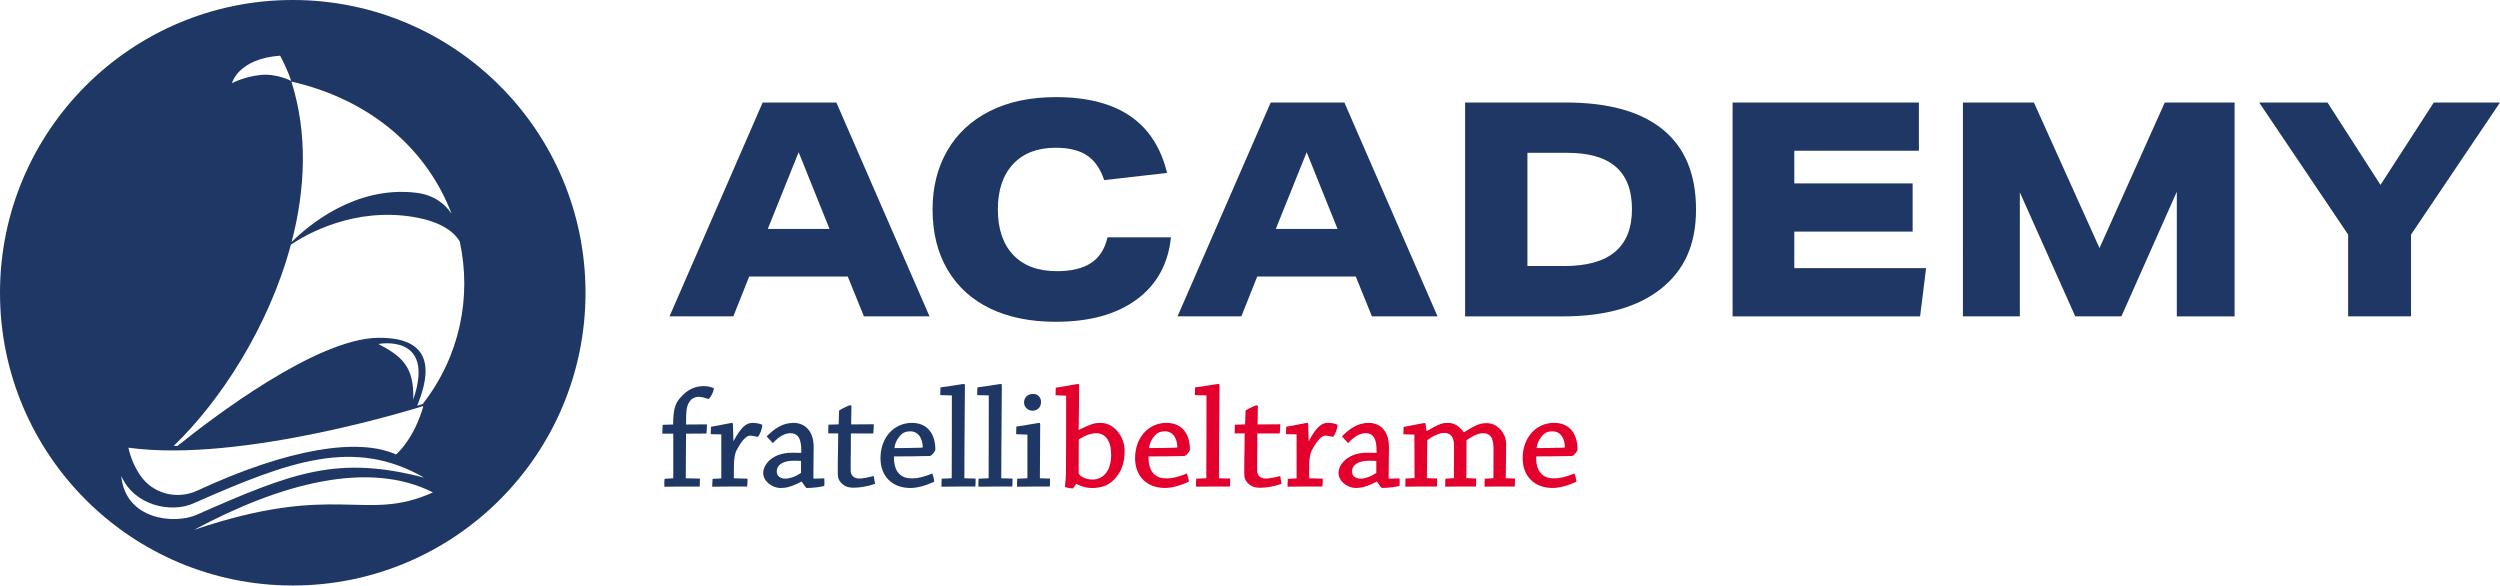 <svg xmlns="http://www.w3.org/2000/svg" id="Livello_1" width="992.13" height="232.36" viewBox="0 0 992.13 232.36"><defs><style>.cls-1{fill:#e3002d;}.cls-2{fill:#1e3764;}</style></defs><path class="cls-2" d="m116.18,0C52.02,0,0,52.02,0,116.18s52.02,116.18,116.18,116.18,116.18-52.02,116.18-116.18S180.34,0,116.18,0h0Zm63.04,84.84c-2.69-4-7.06-7.52-14.12-8.35-24.22-2.88-42.99,13.2-49.38,19.57,5.48-20.98,6.47-43.05-.08-63.7,32.94,7.55,54.41,28.22,63.57,52.48h.01ZM111.17,22.09c1.76,3.37,3.33,6.73,4.4,10.04,0,0-5.72-3.06-12.23-2.38-6.51.68-11.3,3.26-11.3,3.26,0,0,2.39-9.7,19.12-10.92h.01Zm39,114.41s22.9-4.39,13.82,22.07c.53-13.67-5.26-17.48-13.82-22.07h0Zm17.84,24.62s-2.91,11.87-10.83,19.26c-14.77-6.75-42.54-2.53-78.93,14.34-8.08,3.74-17.76,1.2-22.69-6.21-2.24-3.36-3.8-7.06-4.6-10.84,45.57,6.28,117.05-16.55,117.05-16.55h0Zm-119.92,27.71c5.41,12.2,20.1,14.72,28.59,10.97,38.23-16.87,63.76-26.25,91.63-10.25-34.41-8.96-52.12-2.09-90.34,14.78-8.48,3.74-28.18,2.21-29.87-15.5h-.01Zm28.93,21.44c34.73-18.67,69.62-27.65,94.79-14.86-27.12,12.24-38-4.4-94.79,14.86Zm90.75-49.95l-2.19.69c3.44-8.76,9.79-27.27-15.56-26.95-24.47.31-65.65,31.7-79.57,42.9-.5,0-1.01-.02-1.5-.03,18.56-17.81,37.82-47.48,46.49-79.85,6.13-4.11,25.11-15.01,48.96-10.92,11.7,2,16.27,6.63,18.04,9.63,4.81,21.96.11,45.59-14.68,64.53h.01Z"></path><path class="cls-2" d="m283.25,154.02l-.21-.08c-.67-.27-2.04-.71-3.79-.71-3.42,0-6.35,1.38-8.94,4.23-2.19,2.36-3.12,4.4-3.18,10.93v.07c-1.25,0-2.58.06-3.86.12h-.3l-.02.31c-.05.82-.11,1.88-.11,2.88v.33h4.35v17.71l-3.17.17-.3.09-.02.29c-.06.84-.11,1.63-.05,2.49l.02.31h.31c.9,0,1.89-.01,2.88-.03.97-.02,1.93-.03,2.78-.03h8.03l.02-.31c.06-.81.06-1.69.06-2.54v-.33l-5.6-.11c.03-2.75.04-5.8.05-8.77.02-3.21.03-6.33.06-8.94,2.43-.05,5.64-.05,7.8-.05h.31l.07-1.03c.06-.74.12-1.58.12-2.28v-.33h-.33c-1.34,0-2.72.01-4.11.03-1.29.01-2.59.03-3.86.03-.04-6.27.34-7.73,1.66-9.43.77-1.08,2.27-1.58,3.33-1.58,1.29,0,3.31.66,3.71.83l.18.08.15-.12c.88-.69,1.96-2.89,1.96-3.98v-.25Z"></path><path class="cls-2" d="m298.71,167.82c-2.32,0-4.43,1.24-7.65,7.31-.05-1.48-.09-2.95-.12-4.21-.03-1.08-.05-1.99-.08-2.6,0-.33-.23-.5-.45-.5-.17,0-.84.13-2.71.5-1.79.36-4.02.8-5.29.99l-.28.04v.29c0,.37-.02.77-.03,1.16-.02.4-.03.81-.03,1.18v.33l4.18.06v17.49l-3.47.18-.02.29c-.08,1.02-.11,1.83-.11,2.49v.33h.33c.9,0,1.89-.01,2.89-.03,1.03-.01,2.07-.03,3.06-.03h7.56l.04-.29c.12-.83.12-1.76.12-2.51v-.32l-5.44-.17c0-.81.01-1.69.03-2.6.02-1.08.03-2.18.03-3.19.07-2.15.41-4.02.93-5.12,1.43-2.7,2.61-4.36,3.69-5.21.7-.55,1.22-.79,1.74-.79.89,0,2.09.28,2.67.41l.34.08.13-.1c.81-.68,1.72-3.26,1.72-4.49v-.22l-.2-.09c-.93-.4-2.33-.66-3.56-.66h-.02Z"></path><path class="cls-2" d="m327.11,189.84l-4.14.12c-.15,0-.18-.29-.18-.52.06-2.47.11-9.4.11-12.02,0-7.08-4.13-9.6-8-9.6-4.55,0-7.82,2.59-10.42,5.13l-.22.22.2.24c.62.72,1.37,1.54,2.02,2.19l.25.25.23-.26c2.14-2.33,4.55-3.67,6.62-3.67,1.27,0,2.22.34,2.9,1.04,1.11,1.14,1.59,3.29,1.53,6.77-.69,0-1.93,0-3.63-.06-7.93,0-11.49,4.71-11.49,8.06,0,3.34,3.68,5.94,6.86,5.94,2.11,0,4.25-.43,8.38-2.57l.1.11c.68,1.05,1.21,1.87,1.77,2.38l.09.08h.13c2.62,0,5.93-.53,6.68-.76l.22-.07.02-.23c.06-.81.06-1.75,0-2.45l-.03-.31v-.01Zm-9.22-6.92v4.73l-.03.02c-2.22,1.58-4.69,2.28-6.16,2.28-2.06,0-3.44-1.11-3.44-2.76,0-2.77,2.49-4.36,6.82-4.36,1.37,0,2.35.04,2.82.08l-.01.01Z"></path><path class="cls-2" d="m346.81,189.25l-.07-.34-.34.08c-2.21.57-4.23.91-5.41.91-2.12,0-3.39-1.2-3.39-3.22,0-2.78,0-6.23.06-8.58v-6.08h8.9l.08-1.01c.06-.71.12-1.52.12-2.3v-.34h-.34c-2.81.05-5.77.06-8.64.06,0-2.35.06-5.23.11-7.11,0-.3-.21-.51-.5-.51-.33,0-2.85,1.09-4.25,2l-.14.09v.17c-.02.51-.05,1.06-.07,1.61-.05,1.25-.11,2.55-.1,3.58-.03.1-.08.15-.09.15-1.17.06-2.42.11-3.65.11h-.31l-.02.31c-.06.87-.06,1.91-.06,2.82v.33h3.94c0,.71-.01,1.69-.03,2.71-.02,1.3-.03,2.67-.03,3.58-.06,1.38-.11,5.95-.11,9.05,0,1.61,0,3.13,1.71,4.65,1.7,1.57,3.57,1.57,4.69,1.57,2.05,0,5.35-.45,8.12-1.45l.26-.09-.1-.69c-.1-.71-.2-1.44-.35-2.12l.01.06Z"></path><path class="cls-2" d="m361.94,167.82c-7.26,0-12.52,5.89-12.52,14.01,0,7.19,4.67,11.83,11.89,11.83,2.62,0,6.07-.91,9.24-2.44l.22-.1-.03-.24c-.12-.87-.36-1.86-.64-2.64l-.12-.33-.32.13c-3.05,1.22-5.5,1.81-7.49,1.81-2.36,0-4.04-.36-5.64-2.17-1.23-1.44-1.82-3.64-1.76-6.55,3.94,0,11.01-.06,14.19-.17.79-.08,1.94-1.6,2.22-2.33l.02-.12c0-2.19-.39-5.28-2.24-7.59-1.6-2.03-4.03-3.1-7.01-3.1h-.01Zm-6.96,10.01c.26-2.66,1.67-4.28,2.29-5,1.01-1.13,2.3-1.66,4.04-1.66,1.38,0,2.52.54,3.41,1.6.89,1.07,1.47,2.87,1.47,4.59,0,.1,0,.24-.42.3-3.23.11-7.67.17-10.79.17Z"></path><path class="cls-2" d="m382.84,165.01c.04-4.38.07-8.53.09-12.08,0-.41-.26-.56-.5-.56-.2,0-1,.13-2.64.4-2.02.33-4.79.78-6.26.92l-.28.03-.02.28c-.06.81-.06,1.66-.06,2.49v.32l4.58.11c0,9.74,0,22.93-.06,32.88l-3.98.18-.02.3c-.06.81-.06,1.73-.06,2.54v.33h.33c.93,0,1.93-.01,2.96-.03,1.07-.01,2.17-.03,3.22-.03h6.95l.02-.31c.06-.81.06-1.73.06-2.54v-.32l-4.46-.11c0-7.43.08-16.65.14-24.79l-.01-.01Z"></path><path class="cls-2" d="m397.49,165.01c.04-4.38.07-8.53.09-12.08,0-.41-.26-.56-.5-.56-.2,0-1,.13-2.64.4-2.02.33-4.79.78-6.26.92l-.28.03-.02.28c-.06.81-.06,1.66-.06,2.49v.32l4.58.11c0,9.74,0,22.93-.06,32.88l-3.98.18-.02.3c-.06.81-.06,1.73-.06,2.54v.33h.33c.93,0,1.93-.01,2.96-.03,1.07-.01,2.17-.03,3.22-.03h6.95l.02-.31c.06-.81.06-1.73.06-2.54v-.32l-4.46-.11c0-7.43.08-16.65.14-24.79l-.01-.01Z"></path><path class="cls-2" d="m409.77,162.99c1.95,0,3.36-1.41,3.36-3.36.04-.9-.28-1.8-.86-2.4-.57-.6-1.37-.91-2.33-.91-2.32,0-3.54,1.69-3.54,3.36,0,1.86,1.48,3.31,3.37,3.31Z"></path><path class="cls-2" d="m412.68,189.8c0-2.98.03-6.66.06-10.38.03-3.93.06-7.89.06-11.1,0-.44-.28-.5-.44-.5-.22,0-1.16.17-2.95.48-1.97.35-4.43.79-5.79.95l-.29.03v.3c0,.37-.01.78-.03,1.19-.01.42-.03.84-.03,1.22v.32l4.46.17v17.32l-4.04.18-.02.3c-.06.81-.06,1.69-.06,2.54v.33h.33c.97,0,1.99-.01,3.01-.03,1.01-.01,2.03-.03,3-.03h6.66l.02-.31c.06-.81.06-1.69.06-2.54v-.32l-4-.12h-.01Z"></path><path class="cls-1" d="m436.77,167.82c-2.19,0-3.44.23-8.7,2.8.1-5.58.16-12.34.16-17.74,0-.33-.23-.5-.45-.5s-1.1.16-2.78.47c-1.94.36-4.36.8-5.73.96l-.27.03-.02.27c-.06.76-.06,1.61-.06,2.43v.32l4.18.17c0,9.04,0,20.21-.06,29.32h0c0,2.9-.28,5.62-.4,6.66l-.03.29.28.07c1.24.31,2.17.47,2.77.47h.18l1.24-1.84c1.43.79,3.62,1.67,6.36,1.67,3.84,0,6.11-1.31,6.71-1.72,2.32-1.53,3.98-3.91,4.76-5.64,1.01-2.41,1.4-4.51,1.4-7.51,0-5.19-3.92-10.97-9.54-10.97v-.01Zm4.19,12.92c0,3.18-.9,5.86-2.54,7.55-1.27,1.32-2.96,2.02-4.91,2.02-2.8,0-5.45-1.52-5.45-2.7,0-2.11.01-4.36.03-6.61.01-2.22.03-4.44.03-6.55,2.28-1.61,4.84-2.53,7.05-2.53,1.81,0,3.46.95,4.41,2.53,1.01,1.68,1.38,3.39,1.38,6.3v-.01Z"></path><path class="cls-1" d="m462.98,167.81c-7.25,0-12.52,5.89-12.52,14.01,0,7.19,4.67,11.83,11.89,11.83,2.62,0,6.07-.91,9.24-2.44l.22-.1-.03-.24c-.12-.87-.36-1.86-.65-2.64l-.12-.32-.32.13c-3.04,1.22-5.49,1.81-7.49,1.81-2.36,0-4.04-.36-5.64-2.17-1.23-1.44-1.82-3.64-1.76-6.55,3.91,0,10.96-.06,14.19-.17.78-.08,1.94-1.6,2.22-2.33l.02-.12c0-2.19-.39-5.28-2.24-7.59-1.6-2.03-4.03-3.1-7.02-3.1l.01-.01Zm-4.67,5.01c1.01-1.13,2.3-1.66,4.04-1.66,1.38,0,2.52.54,3.41,1.6.89,1.07,1.47,2.87,1.47,4.59,0,.1,0,.24-.42.3-3.28.11-7.7.17-10.79.17.27-2.65,1.68-4.28,2.29-5Z"></path><path class="cls-1" d="m483.88,165.28c.04-4.48.07-8.72.09-12.35,0-.41-.26-.56-.5-.56-.2,0-1,.13-2.64.4-2.02.33-4.79.78-6.27.92l-.28.03-.02.28c-.05.81-.05,1.66-.05,2.48v.32l4.58.11c0,9.74,0,22.93-.06,32.88l-3.99.18-.02.3c-.06.81-.06,1.73-.06,2.54v.33h.33c.93,0,1.93-.01,2.96-.03,1.07-.01,2.17-.03,3.22-.03h6.95l.02-.31c.06-.81.06-1.73.06-2.54v-.32l-4.46-.11c0-7.35.07-16.46.14-24.52h0Z"></path><path class="cls-1" d="m508.11,189.25l-.07-.34-.34.09c-2.17.56-4.24.91-5.41.91-2.12,0-3.39-1.2-3.39-3.22,0-2.78,0-6.23.06-8.58v-6.08h8.9l.08-1.01c.06-.71.12-1.52.12-2.3v-.34h-.34c-2.81.05-5.77.06-8.64.06,0-2.35.06-5.23.11-7.11,0-.3-.21-.51-.5-.51-.33,0-2.85,1.09-4.25,2l-.14.09v.17c-.02.5-.05,1.03-.07,1.57-.05,1.27-.11,2.58-.1,3.62-.02.1-.08.15-.09.15-1.17.06-2.42.11-3.65.11h-.31l-.02.31c-.06.87-.06,1.91-.06,2.82v.33h3.95c0,.71-.01,1.69-.03,2.72-.01,1.3-.03,2.67-.03,3.58-.06,1.41-.11,6.07-.11,9.05,0,1.61,0,3.13,1.71,4.65,1.7,1.57,3.57,1.57,4.69,1.57,2.05,0,5.35-.45,8.12-1.45l.26-.09-.1-.69c-.1-.71-.2-1.44-.35-2.12v.04Z"></path><path class="cls-1" d="m527.01,167.81c-2.32,0-4.43,1.24-7.65,7.31-.05-1.52-.09-3.02-.13-4.29-.03-1.04-.05-1.93-.07-2.52,0-.33-.23-.5-.45-.5-.17,0-.84.13-2.71.5-1.79.36-4.02.8-5.29.99l-.28.04v.29c0,.37-.01.77-.03,1.16-.01.4-.03.81-.03,1.18v.33l4.18.06v17.49l-3.47.18-.02.29c-.08.98-.11,1.82-.11,2.49v.33h.33c.9,0,1.89-.01,2.89-.03,1.03-.01,2.07-.03,3.06-.03h7.55l.04-.29c.12-.83.12-1.76.12-2.51v-.32l-5.43-.17c0-.81.01-1.7.03-2.6.01-1.08.03-2.18.03-3.19.07-2.15.41-4.02.93-5.12,1.44-2.71,2.61-4.36,3.69-5.21.7-.55,1.22-.79,1.74-.79.9,0,2.11.28,2.69.41l.31.07.13-.1c.81-.68,1.72-3.26,1.72-4.49v-.22l-.2-.09c-.93-.4-2.33-.66-3.57-.66v.01Z"></path><path class="cls-1" d="m555.41,189.84l-4.14.12c-.15,0-.18-.29-.18-.52.06-2.5.12-9.43.12-12.03,0-7.08-4.13-9.6-8-9.6-4.56,0-7.82,2.59-10.42,5.13l-.22.22.2.24c.59.7,1.33,1.5,2.02,2.19l.24.25.23-.26c2.14-2.33,4.56-3.67,6.62-3.67,1.27,0,2.22.34,2.9,1.04,1.11,1.14,1.59,3.29,1.53,6.77-.69,0-1.93,0-3.63-.06-7.92,0-11.49,4.71-11.49,8.06s3.68,5.94,6.85,5.94c2.1,0,4.24-.43,8.38-2.58l.13.16c.66,1.02,1.19,1.83,1.74,2.33l.09.08h.13c2.62,0,5.93-.53,6.68-.76l.22-.07.02-.23c.06-.81.06-1.75,0-2.45l-.03-.31.01.01Zm-9.22-6.92v4.73l-.03.02c-2.22,1.58-4.69,2.29-6.16,2.29-2.06,0-3.45-1.11-3.45-2.76,0-2.77,2.49-4.36,6.82-4.36,1.37,0,2.34.04,2.82.08h0Z"></path><path class="cls-1" d="m597.62,185.78c.05-3.22.1-6.55.1-9.45,0-1.66-.41-3.14-1.25-4.53-.92-1.45-2.98-3.87-6.35-3.87-2.44,0-3.88.32-9.18,3.67-1.03-1.5-3.11-3.79-6.27-3.79-1.96,0-3.16.14-8.52,3.29-.1-.82-.24-1.73-.42-2.73,0-.3-.21-.5-.5-.5-.19,0-.93.14-2.83.53-1.72.35-3.86.78-5.11.96l-.28.04v.29c0,.33-.01.72-.03,1.12-.02.42-.03.85-.03,1.23v.32l4.35.11.06,17.26-3.6.18v.32c0,.39-.01.81-.03,1.23-.01.45-.03.9-.03,1.35v.33h.33c.82,0,1.76-.01,2.72-.03.99-.01,1.99-.03,2.89-.03h6.6l.02-.31c.06-.81.06-1.73.06-2.54v-.32l-4.06-.17c.02-1.6.03-3.29.04-5.01.03-3.38.05-6.88.12-10.01,2.13-1.7,4.9-2.92,6.65-2.92,1.59,0,2.61.55,3.31,1.77.65,1.18.65,2.46.65,4.59,0,3.49,0,7.82-.06,11.58l-3.36.24-.02.29c-.06.81-.06,1.69-.06,2.54v.33h.33c.71,0,1.53-.01,2.39-.03.93-.02,1.9-.03,2.82-.03h6.66l.02-.31c.06-.82.06-1.73.06-2.54v-.32l-3.89-.17c0-1.85.02-3.9.04-5.96.03-3.18.05-6.47.02-9.06,1.26-.92,4.13-2.81,6.47-2.81,1.73,0,2.94.69,3.59,2.04.54,1.19.66,2.71.66,4.61,0,1.46-.01,3.22-.02,5.06-.02,2.04-.03,4.19-.03,6.17l-3.41.18-.02.29c-.06.81-.06,1.73-.06,2.54v.33h.33c.76,0,1.59-.01,2.46-.03.95-.01,1.96-.03,2.98-.03h6.2l.02-.31c.06-.81.06-1.73.06-2.54v-.32l-3.66-.11c.02-1.29.04-2.64.06-4.02l.01.01Zm-20.51,3.95h-.02.02Zm15.69.06h-.02.02Z"></path><path class="cls-1" d="m626.03,178.62l.02-.12c0-2.19-.39-5.28-2.24-7.59-1.6-2.03-4.03-3.1-7.02-3.1-7.25,0-12.52,5.89-12.52,14.01,0,7.19,4.67,11.83,11.89,11.83,2.62,0,6.07-.91,9.24-2.44l.22-.1-.03-.24c-.12-.87-.36-1.86-.64-2.64l-.12-.33-.32.13c-3.05,1.22-5.5,1.81-7.49,1.81-2.36,0-4.04-.36-5.64-2.17-1.23-1.44-1.82-3.64-1.76-6.55,3.91,0,10.96-.06,14.19-.17.78-.08,1.94-1.6,2.22-2.33h0Zm-13.91-5.8c1.01-1.13,2.3-1.66,4.04-1.66,1.38,0,2.52.54,3.41,1.6.89,1.07,1.47,2.87,1.47,4.59,0,.1,0,.24-.42.3-3.28.11-7.7.17-10.79.17.26-2.66,1.68-4.28,2.29-5h0Z"></path><path class="cls-2" d="m342.85,125.55l-6.42-15.81h-39.11l-6.3,15.81h-25.32l36.97-84.87h29.24l36.97,84.87h-26.03,0Zm-25.91-65.14l-12.24,30.43h24.49l-12.24-30.43h-.01Z"></path><path class="cls-2" d="m464.7,94.17c-1.11,10.62-5.67,18.86-13.67,24.73s-18.7,8.8-32.09,8.8c-9.99,0-18.63-1.75-25.91-5.23-7.29-3.49-12.94-8.6-16.94-15.34-4-6.73-6-14.74-6-24.01,0-8.8,1.94-16.56,5.82-23.3s9.49-11.97,16.82-15.69c7.33-3.72,16.11-5.59,26.33-5.59,12.28,0,22.09,2.5,29.42,7.49,7.33,4.99,12.22,12.52,14.68,22.59l-24.96,2.85c-1.51-4.52-3.79-7.79-6.84-9.81s-7.19-3.03-12.42-3.03c-7.21,0-12.84,2.16-16.88,6.48s-6.06,10.32-6.06,18.01,2.04,13.79,6.12,18.07,9.85,6.42,17.3,6.42c5.78,0,10.32-1.09,13.61-3.27,3.29-2.18,5.45-5.57,6.48-10.16h25.2l-.01-.01Z"></path><path class="cls-2" d="m544.46,125.55l-6.42-15.81h-39.11l-6.3,15.81h-25.32l36.97-84.87h29.24l36.97,84.87h-26.03,0Zm-25.91-65.14l-12.24,30.43h24.49l-12.24-30.43h-.01Z"></path><path class="cls-2" d="m581.43,125.55V40.68h39.94c16.96,0,29.82,3.59,38.57,10.76,8.76,7.17,13.13,17.73,13.13,31.68s-4.6,24.01-13.79,31.38-22.23,11.06-39.11,11.06h-38.75l.01-.01Zm39.35-19.97c17.91,0,26.87-7.53,26.87-22.59s-8.6-22.35-25.8-22.35h-15.69v44.93h14.62v.01Z"></path><path class="cls-2" d="m687.58,125.55V40.68h73.94v19.14h-49.45v12.96h46.96v19.14h-46.96v14.5h52.3l-2.38,19.14h-74.41v-.01Z"></path><path class="cls-2" d="m863.87,125.55v-49.45l-21.99,49.45h-18.31l-21.99-49.21v49.21h-22.59V40.68h28.17l26.03,57.77,25.91-57.77h27.7v84.87h-22.94.01Z"></path><path class="cls-2" d="m931.86,125.55v-32.45l-35.3-52.42h27.1l21.04,32.69,21.16-32.69h26.27l-35.31,52.42v32.45h-24.96,0Z"></path></svg>